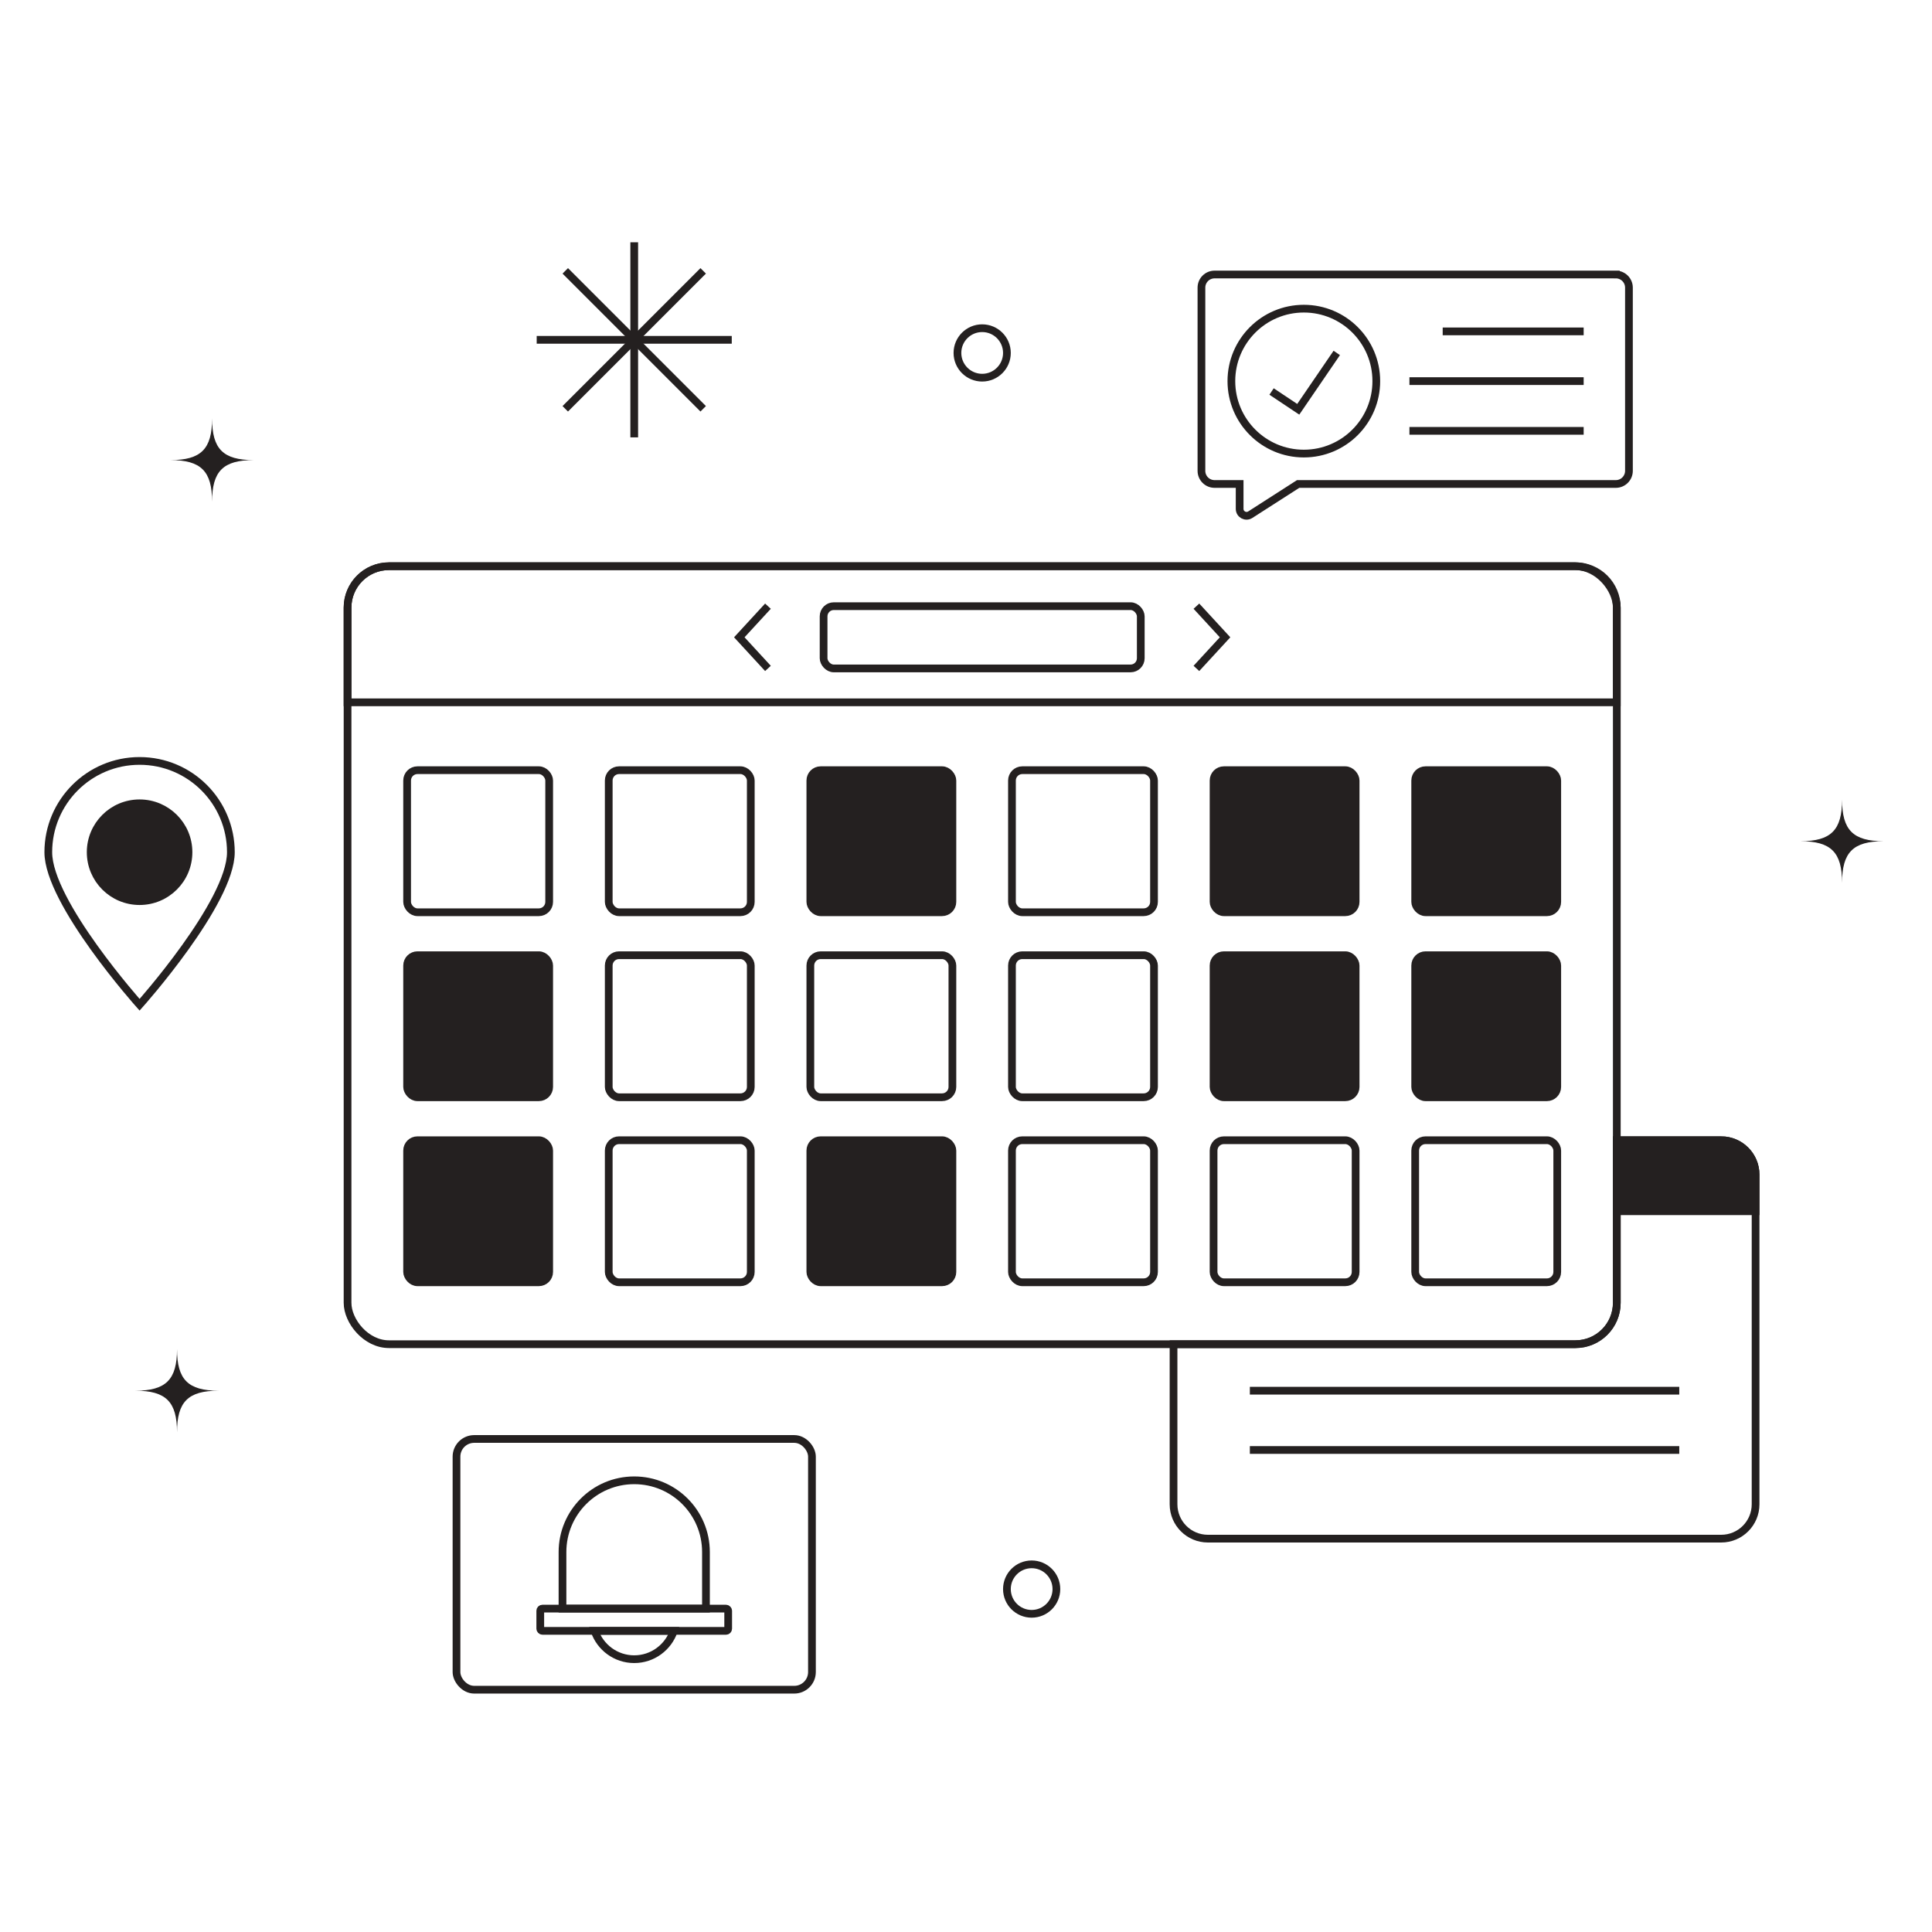 <?xml version="1.0" encoding="UTF-8"?><svg id="Layer_2" xmlns="http://www.w3.org/2000/svg" viewBox="0 0 1000 1000"><line x1="328.274" y1="125.412" x2="328.274" y2="226.379" style="fill:none; stroke:#242020; stroke-miterlimit:10; stroke-width:4px;"/><line x1="378.757" y1="175.895" x2="277.79" y2="175.895" style="fill:none; stroke:#242020; stroke-miterlimit:10; stroke-width:4px;"/><line x1="292.576" y1="140.198" x2="363.971" y2="211.592" style="fill:none; stroke:#242020; stroke-miterlimit:10; stroke-width:4px;"/><line x1="363.971" y1="140.198" x2="292.576" y2="211.592" style="fill:none; stroke:#242020; stroke-miterlimit:10; stroke-width:4px;"/><path d="m91.626,741.374c0-15.82-5.728-21.549-21.549-21.549,15.82,0,21.549-5.728,21.549-21.549,0,15.82,5.728,21.549,21.549,21.549-15.82,0-21.549,5.728-21.549,21.549Z" style="fill:#242020; stroke-width:0px;"/><path d="m953.452,456.96c0-15.82-5.728-21.549-21.549-21.549,15.82,0,21.549-5.728,21.549-21.549,0,15.82,5.728,21.549,21.549,21.549-15.82,0-21.549,5.728-21.549,21.549Z" style="fill:#242020; stroke-width:0px;"/><path d="m109.773,259.69c0-15.82-5.728-21.549-21.549-21.549,15.82,0,21.549-5.728,21.549-21.549,0,15.82,5.728,21.549,21.549,21.549-15.82,0-21.549,5.728-21.549,21.549Z" style="fill:#242020; stroke-width:0px;"/><circle cx="533.984" cy="822.503" r="12.805" style="fill:none; stroke:#242020; stroke-miterlimit:10; stroke-width:4px;"/><circle cx="508.374" cy="182.68" r="12.805" style="fill:none; stroke:#242020; stroke-miterlimit:10; stroke-width:4px;"/><rect x="179.896" y="293.078" width="656.956" height="402.671" rx="21.416" ry="21.416" style="fill:none; stroke:#242020; stroke-miterlimit:10; stroke-width:4px;"/><path d="m815.437,293.078H201.312c-11.827,0-21.416,9.588-21.416,21.416v49.037h656.956v-49.037c0-11.828-9.588-21.416-21.416-21.416Z" style="fill:none; stroke:#242020; stroke-miterlimit:10; stroke-width:4px;"/><polyline points="397.491 313.753 382.659 329.863 397.491 345.973" style="fill:none; stroke:#242020; stroke-miterlimit:10; stroke-width:4px;"/><polyline points="619.258 345.973 634.089 329.863 619.258 313.753" style="fill:none; stroke:#242020; stroke-miterlimit:10; stroke-width:4px;"/><rect x="426.291" y="313.753" width="164.168" height="32.22" rx="5.263" ry="5.263" style="fill:none; stroke:#242020; stroke-miterlimit:10; stroke-width:4px;"/><rect x="210.725" y="398.65" width="73.523" height="73.523" rx="5.35" ry="5.35" style="fill:none; stroke:#242020; stroke-miterlimit:10; stroke-width:4px;"/><rect x="315.08" y="398.65" width="73.523" height="73.523" rx="5.35" ry="5.35" style="fill:none; stroke:#242020; stroke-miterlimit:10; stroke-width:4px;"/><rect x="419.435" y="398.65" width="73.523" height="73.523" rx="5.35" ry="5.35" style="fill:#242020; stroke:#242020; stroke-miterlimit:10; stroke-width:4px;"/><rect x="523.79" y="398.65" width="73.523" height="73.523" rx="5.35" ry="5.35" style="fill:none; stroke:#242020; stroke-miterlimit:10; stroke-width:4px;"/><rect x="628.146" y="398.65" width="73.523" height="73.523" rx="5.35" ry="5.35" style="fill:#242020; stroke:#242020; stroke-miterlimit:10; stroke-width:4px;"/><rect x="732.501" y="398.65" width="73.523" height="73.523" rx="5.35" ry="5.35" style="fill:#242020; stroke:#242020; stroke-miterlimit:10; stroke-width:4px;"/><rect x="210.725" y="494.414" width="73.523" height="73.523" rx="5.35" ry="5.35" style="fill:#242020; stroke:#242020; stroke-miterlimit:10; stroke-width:4px;"/><rect x="315.08" y="494.414" width="73.523" height="73.523" rx="5.35" ry="5.35" style="fill:none; stroke:#242020; stroke-miterlimit:10; stroke-width:4px;"/><rect x="419.435" y="494.414" width="73.523" height="73.523" rx="5.35" ry="5.35" style="fill:none; stroke:#242020; stroke-miterlimit:10; stroke-width:4px;"/><rect x="523.79" y="494.414" width="73.523" height="73.523" rx="5.35" ry="5.35" style="fill:none; stroke:#242020; stroke-miterlimit:10; stroke-width:4px;"/><rect x="628.146" y="494.414" width="73.523" height="73.523" rx="5.35" ry="5.35" style="fill:#242020; stroke:#242020; stroke-miterlimit:10; stroke-width:4px;"/><rect x="732.501" y="494.414" width="73.523" height="73.523" rx="5.35" ry="5.35" style="fill:#242020; stroke:#242020; stroke-miterlimit:10; stroke-width:4px;"/><rect x="210.725" y="590.178" width="73.523" height="73.523" rx="5.35" ry="5.35" style="fill:#242020; stroke:#242020; stroke-miterlimit:10; stroke-width:4px;"/><rect x="315.08" y="590.178" width="73.523" height="73.523" rx="5.35" ry="5.35" style="fill:none; stroke:#242020; stroke-miterlimit:10; stroke-width:4px;"/><rect x="419.435" y="590.178" width="73.523" height="73.523" rx="5.35" ry="5.35" style="fill:#242020; stroke:#242020; stroke-miterlimit:10; stroke-width:4px;"/><rect x="523.79" y="590.178" width="73.523" height="73.523" rx="5.35" ry="5.35" style="fill:none; stroke:#242020; stroke-miterlimit:10; stroke-width:4px;"/><rect x="628.146" y="590.178" width="73.523" height="73.523" rx="5.35" ry="5.35" style="fill:none; stroke:#242020; stroke-miterlimit:10; stroke-width:4px;"/><rect x="732.501" y="590.178" width="73.523" height="73.523" rx="5.35" ry="5.35" style="fill:none; stroke:#242020; stroke-miterlimit:10; stroke-width:4px;"/><path d="m119.502,441.106c0,26.096-47.251,78.959-47.251,78.959,0,0-47.251-52.863-47.251-78.959s21.155-47.251,47.251-47.251,47.251,21.155,47.251,47.251Z" style="fill:none; stroke:#242020; stroke-miterlimit:10; stroke-width:4px;"/><circle cx="72.251" cy="441.106" r="25.316" style="fill:#242020; stroke:#242020; stroke-miterlimit:10; stroke-width:4px;"/><path d="m836.341,142.083h-207.679c-3.755,0-6.8,3.044-6.8,6.8v94.823c0,3.755,3.044,6.799,6.799,6.799h12.977v12.889c0,2.829,3.128,4.538,5.509,3.01l24.776-15.899h164.418c3.755,0,6.799-3.044,6.799-6.799v-94.824c0-3.755-3.044-6.799-6.799-6.799Z" style="fill:none; stroke:#242020; stroke-miterlimit:10; stroke-width:4px;"/><polyline points="658.158 202.641 671.975 211.849 691.907 182.68" style="fill:none; stroke:#242020; stroke-miterlimit:10; stroke-width:4px;"/><line x1="746.736" y1="171.523" x2="819.7" y2="171.523" style="fill:none; stroke:#242020; stroke-miterlimit:10; stroke-width:4px;"/><line x1="729.518" y1="197.264" x2="819.7" y2="197.264" style="fill:none; stroke:#242020; stroke-miterlimit:10; stroke-width:4px;"/><line x1="729.518" y1="223.006" x2="819.7" y2="223.006" style="fill:none; stroke:#242020; stroke-miterlimit:10; stroke-width:4px;"/><circle cx="674.865" cy="197.264" r="37.505" style="fill:none; stroke:#242020; stroke-miterlimit:10; stroke-width:4px;"/><path d="m890.895,590.178h-54.043v84.155c0,11.828-9.588,21.416-21.416,21.416h-208.014v82.86c0,9.826,7.966,17.792,17.792,17.792h265.681c9.826,0,17.792-7.966,17.792-17.792v-170.639c0-9.827-7.966-17.793-17.792-17.793Z" style="fill:none; stroke:#242020; stroke-miterlimit:10; stroke-width:4px;"/><path d="m890.895,590.178h-54.043v36.762h71.835v-18.969c0-9.827-7.966-17.793-17.792-17.793Z" style="fill:#242020; stroke:#242020; stroke-miterlimit:10; stroke-width:4px;"/><line x1="646.924" y1="719.825" x2="869.185" y2="719.825" style="fill:#242020; stroke:#242020; stroke-miterlimit:10; stroke-width:4px;"/><line x1="646.924" y1="750.511" x2="869.185" y2="750.511" style="fill:#242020; stroke:#242020; stroke-miterlimit:10; stroke-width:4px;"/><path d="m365.402,832.618h-74.258v-29.285c0-20.506,16.623-37.129,37.129-37.129h0c20.506,0,37.129,16.623,37.129,37.129v29.285Z" style="fill:none; stroke:#242020; stroke-miterlimit:10; stroke-width:4px;"/><rect x="279.64" y="832.618" width="97.267" height="11.505" rx="1.105" ry="1.105" style="fill:none; stroke:#242020; stroke-miterlimit:10; stroke-width:4px;"/><path d="m307.76,844.123c2.924,8.529,10.993,14.669,20.514,14.669s17.59-6.14,20.514-14.669h-41.028Z" style="fill:none; stroke:#242020; stroke-miterlimit:10; stroke-width:4px;"/><rect x="236.281" y="744.809" width="183.984" height="129.779" rx="9.149" ry="9.149" style="fill:none; stroke:#242020; stroke-miterlimit:10; stroke-width:4px;"/></svg>